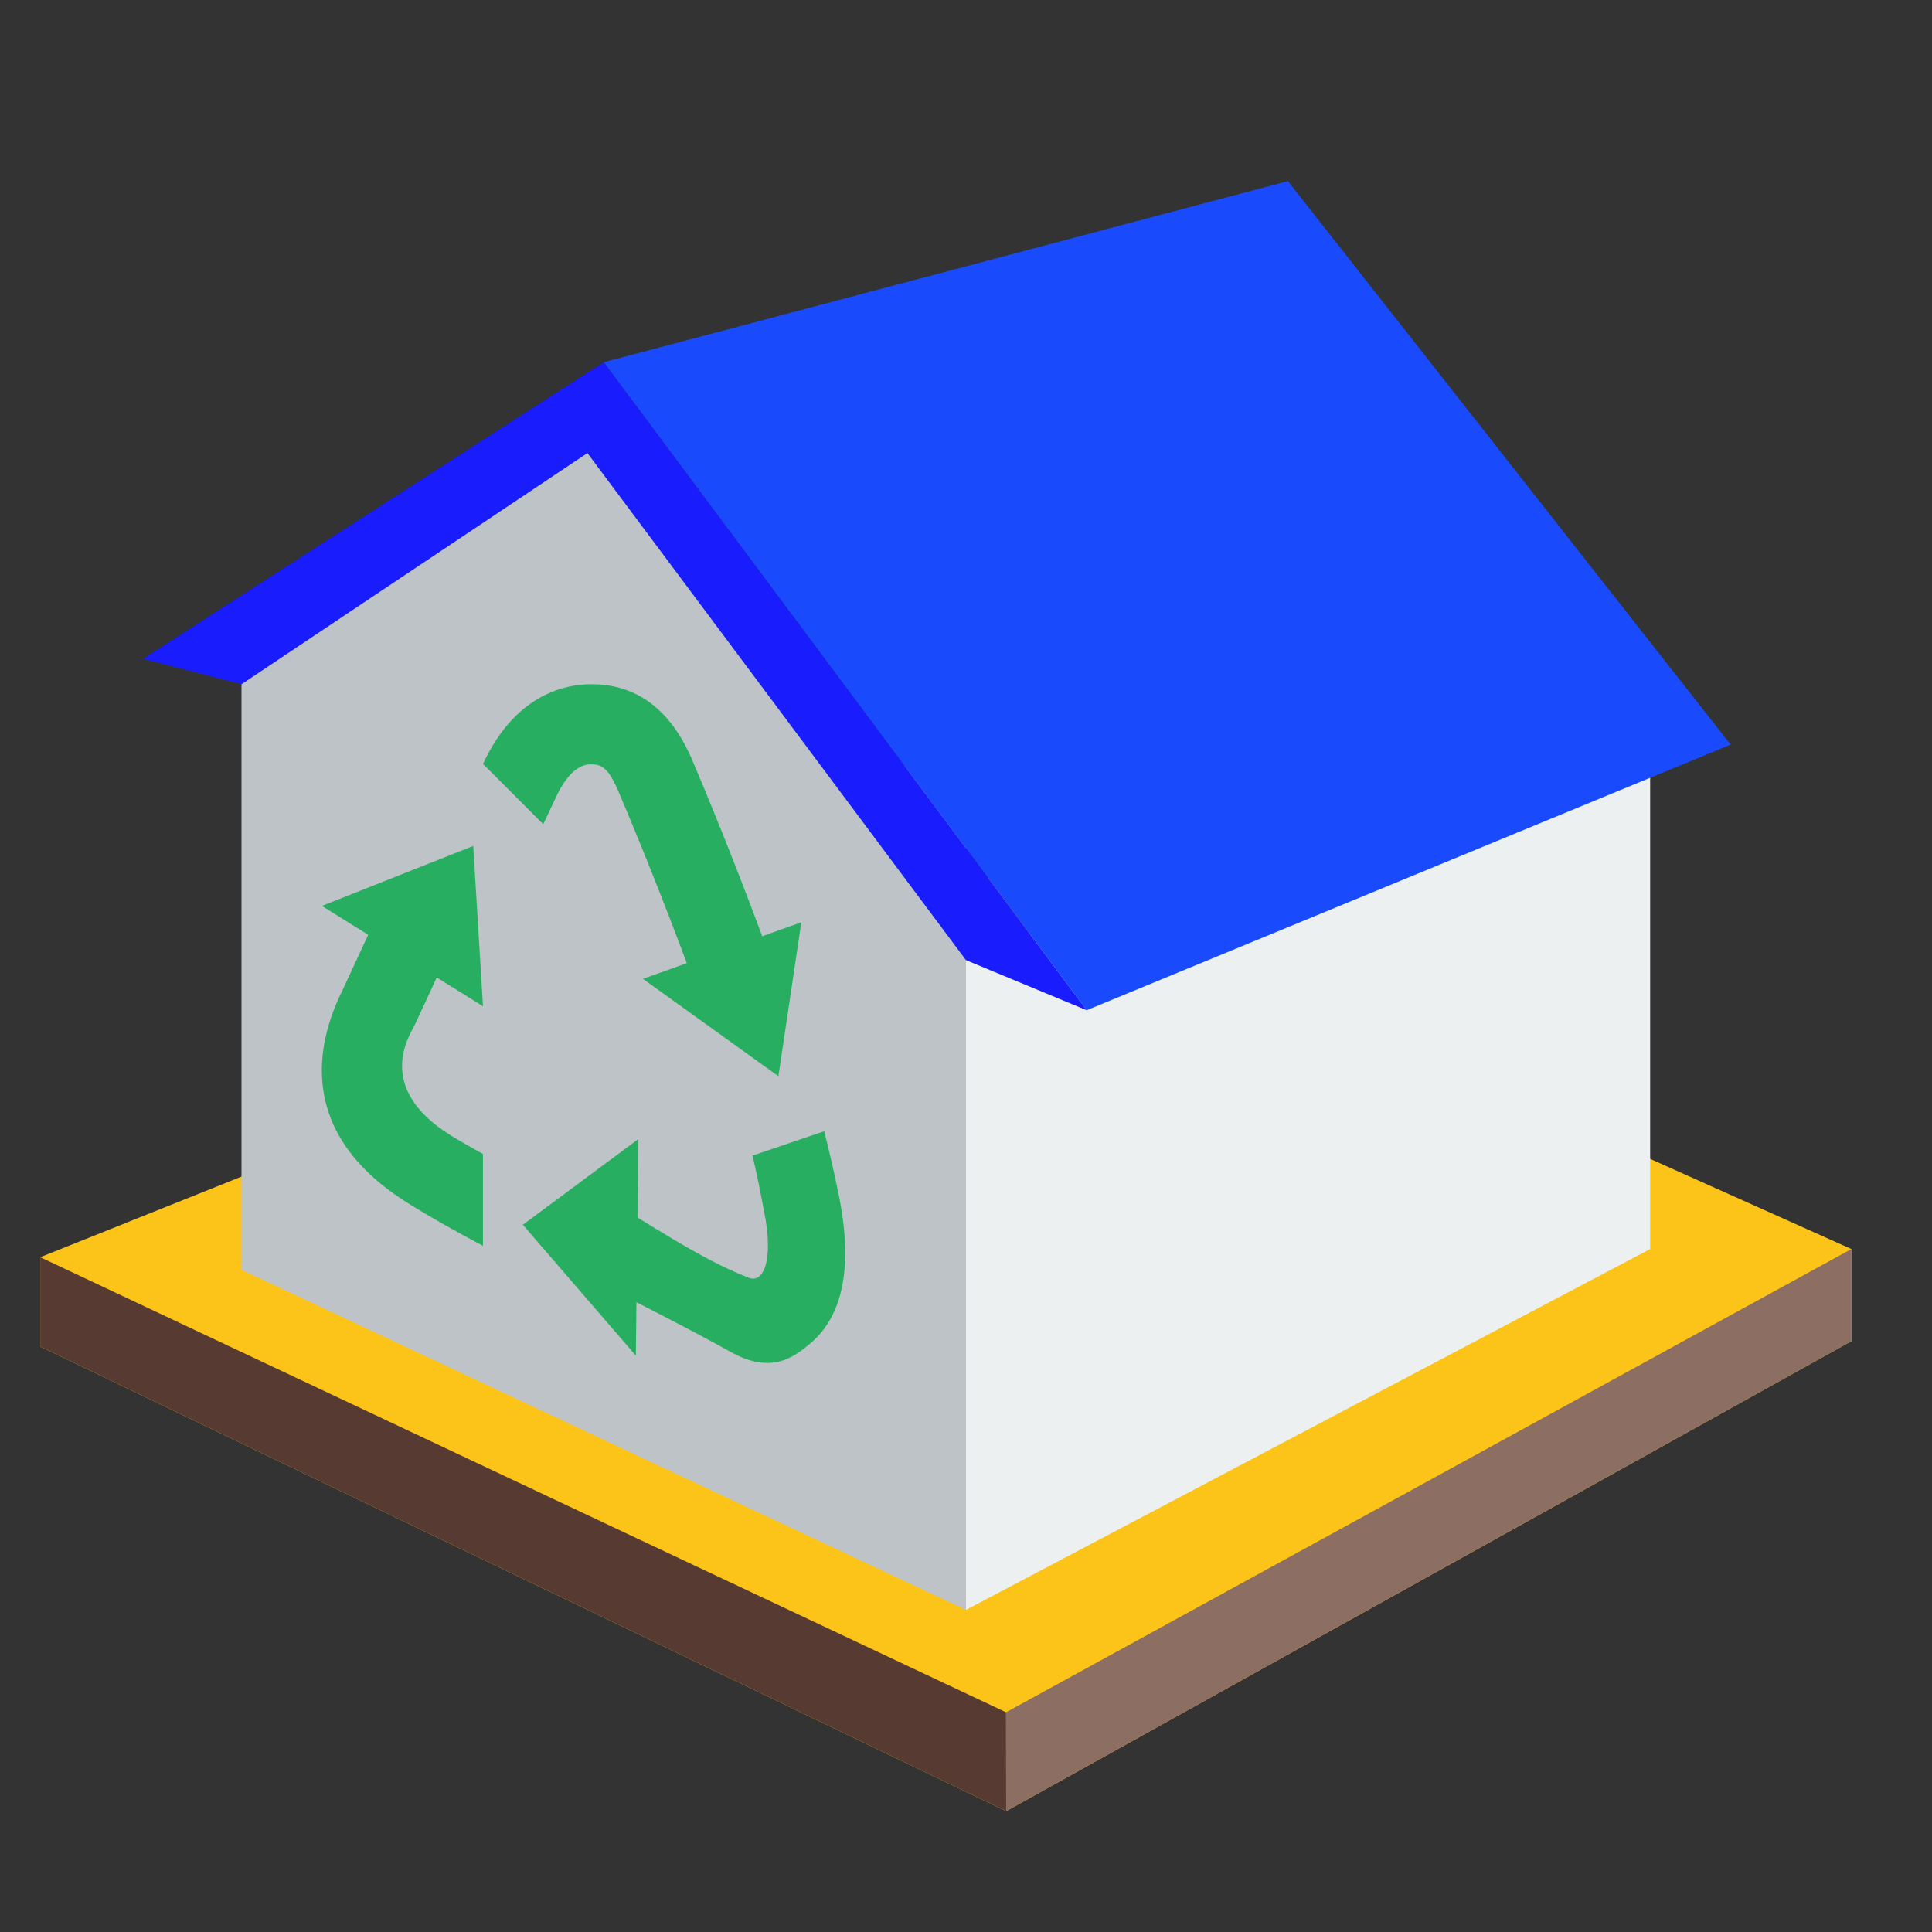<?xml version="1.0" encoding="UTF-8"?> <svg xmlns="http://www.w3.org/2000/svg" xmlns:xlink="http://www.w3.org/1999/xlink" viewBox="0,0,256,256" width="48px" height="48px" fill-rule="nonzero"><rect x="0" y="0" width="256" height="256" fill="#333333" stroke="none"/> <g fill="none" fill-rule="nonzero" stroke="none" stroke-width="1" stroke-linecap="butt" stroke-linejoin="miter" stroke-miterlimit="10" stroke-dasharray="" stroke-dashoffset="0" font-family="none" font-weight="none" font-size="none" text-anchor="none" style="mix-blend-mode: normal"> <g transform="scale(5.333,5.333)"> <path d="M25,21.625l-24,9.612v2.22l24,11.543l21,-11.677v-2.289z" fill="#fcc419"></path> <path d="M1,31.237v2.22l24,11.543l-0.003,-2.456z" fill="#573b33"></path> <path d="M46,31.034l-21.003,11.51l0.003,2.456l21,-11.677z" fill="#8d6e63"></path> <path d="M41,19l-17,4.588v16.412l17,-8.966z" fill="#ecf0f1"></path> <path d="M24,20.787l-9,-10.37l-9,6.501v14.632l18,8.45z" fill="#bdc3c7"></path> <path d="M15.798,33.682l0.063,-5.381l-2.87,2.13zM7.997,22.509l4.003,2.492l-0.242,-3.982zM19.34,26.74l0.57,-3.825l-3.936,1.405z" fill="#27ae60"></path> <path d="M20.848,29.731c-0.102,-0.515 -0.227,-1.059 -0.369,-1.624l-1.783,0.606c0.118,0.477 0.205,0.961 0.292,1.398c0.237,1.198 -0.013,1.779 -0.383,1.637c-1.226,-0.472 -2.526,-1.381 -3.619,-2.008v2.189c0.75,0.39 2.256,1.148 3.155,1.655c1.023,0.578 1.583,0.134 1.978,-0.193c0.83,-0.688 1.075,-1.918 0.729,-3.66zM13.497,20.478c0.186,-0.397 0.317,-0.676 0.353,-0.748c0.37,-0.739 0.726,-0.739 0.843,-0.739c0.263,0 0.43,0.101 0.676,0.682l0.001,0.002c0.641,1.505 1.368,3.342 2.062,5.253h2.113c-0.778,-2.193 -1.614,-4.324 -2.341,-6.033c-0.534,-1.258 -1.378,-1.895 -2.51,-1.895c-0.637,0 -1.824,0.239 -2.625,1.839c-0.012,0.024 -0.037,0.076 -0.068,0.142zM12,28.673c-0.27,-0.156 -0.567,-0.316 -0.807,-0.466c-1.906,-1.194 -1.007,-2.492 -0.89,-2.737c0,0 0.569,-1.229 1.252,-2.701l-1.782,-0.89c-0.69,1.486 -1.266,2.73 -1.266,2.73c-0.653,1.318 -1.154,3.545 1.629,5.285c0.545,0.341 1.178,0.696 1.863,1.06v-2.281z" fill="#27ae60"></path> <path d="M32,4.5l-17,4.5l12,16.1l16,-6.6z" fill="#194bfc"></path> <path d="M14.595,11.257l9.405,12.598l3,1.245l-12,-16.1l-11.443,7.368l2.445,0.632z" fill="#191cfc"></path> </g> </g> </svg> 